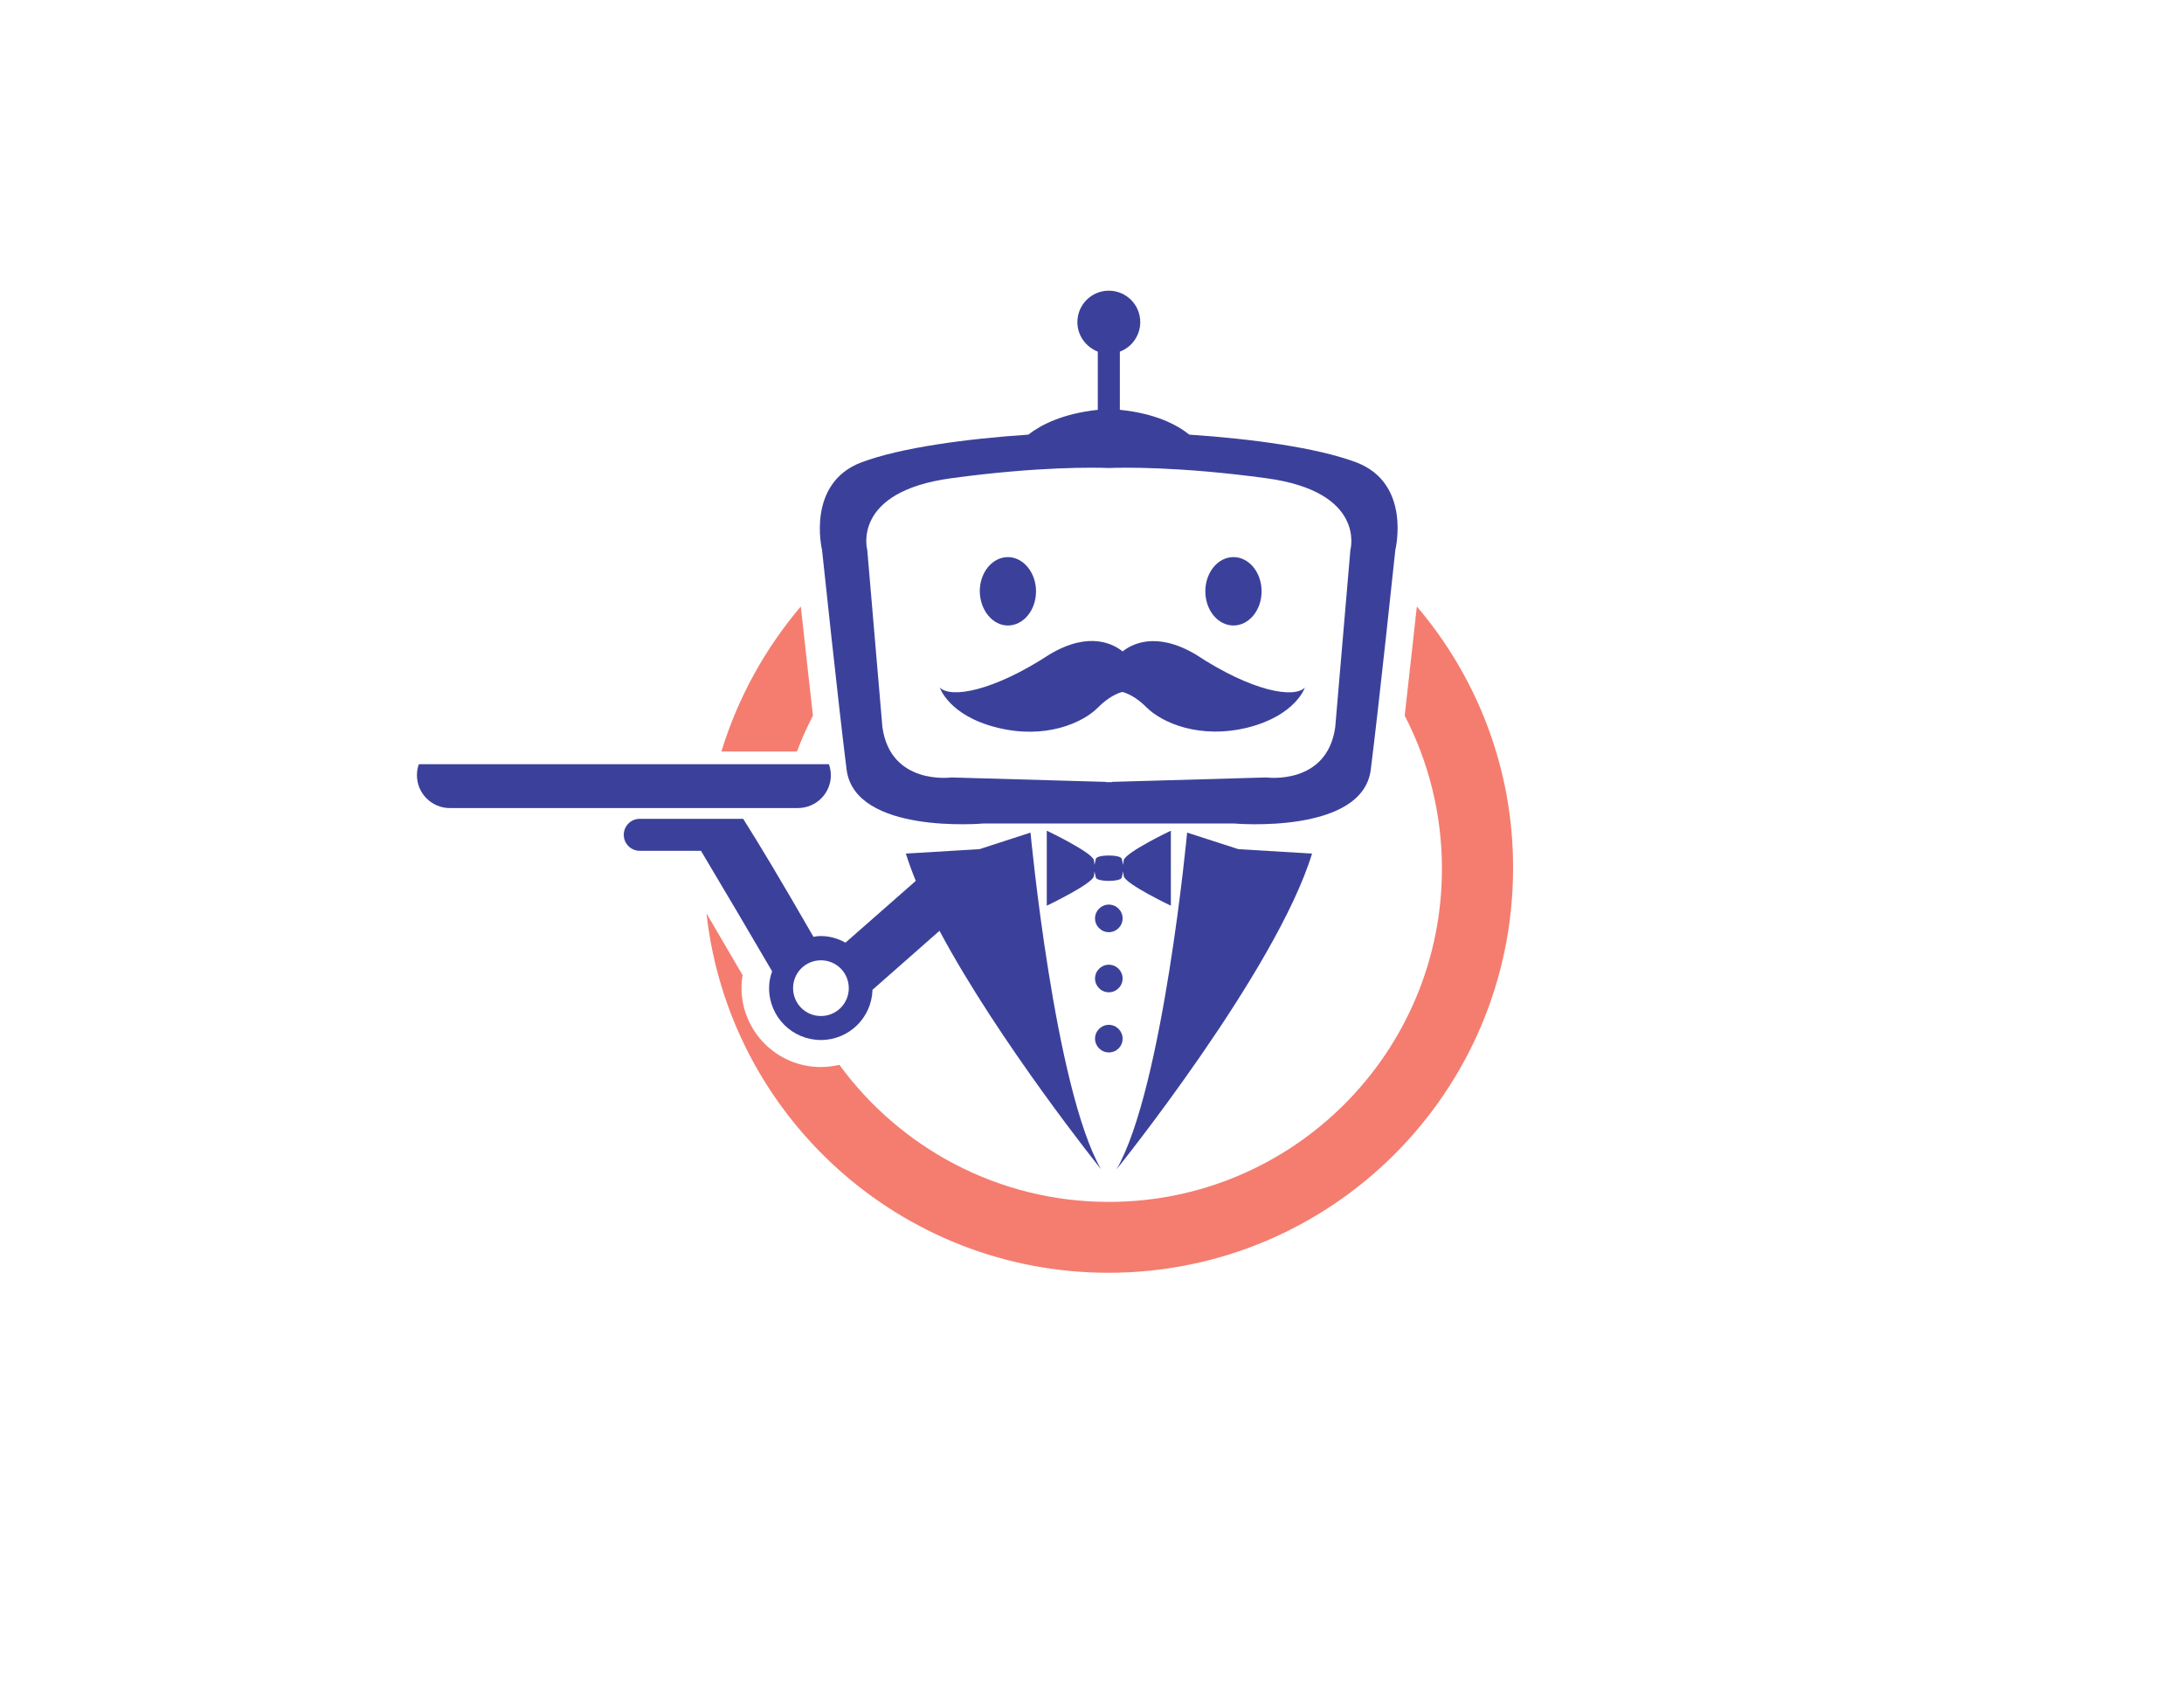 <?xml version="1.0" encoding="utf-8"?>
<!-- Generator: Adobe Illustrator 26.3.1, SVG Export Plug-In . SVG Version: 6.00 Build 0)  -->
<svg version="1.1" id="Layer_1" xmlns="http://www.w3.org/2000/svg" xmlns:xlink="http://www.w3.org/1999/xlink" x="0px" y="0px"
	 viewBox="0 0 792 612" style="enable-background:new 0 0 792 612;" xml:space="preserve">
<g>
	<g>
		<path style="fill:#3B419A;" d="M491.7,167.6c-14.2-5.3-37.9-8.5-60.4-10c-4.5-3.6-12.3-7.7-25.2-9v-21.1c4.3-1.6,7.4-5.8,7.4-10.7
			c0-6.3-5.1-11.4-11.4-11.4s-11.4,5.1-11.4,11.4c0,4.9,3.1,9,7.4,10.7v21.1c-12.9,1.4-20.7,5.5-25.2,9c-22.4,1.5-46.2,4.7-60.4,10
			c-20.3,7.6-14.4,31.8-14.4,31.8s5.9,55.8,8.9,79.6c3,23.7,49.5,19.6,49.5,19.6h44h0.5h2.1h0.5h44c0,0,46.6,4.1,49.5-19.6
			c3-23.7,8.9-79.6,8.9-79.6S512,175.2,491.7,167.6z M489.7,199.4l-5.5,64.3c-3,21.2-25,18.2-25,18.2l-56,1.6c0,0,0,0.1,0,0.1
			l-1.1,0l-1.1,0c0,0,0-0.1,0-0.1l-56-1.6c0,0-22,3-25-18.2l-5.5-64.3c0,0-5.9-21.1,30.5-26c31.6-4.3,52.2-3.9,57.1-3.7
			c4.9-0.2,25.5-0.6,57.1,3.7C495.6,178.3,489.7,199.4,489.7,199.4z"/>
		<path style="fill:#3B419A;" d="M355.2,307.9l-26.7,1.6c1,3.2,2.2,6.5,3.6,9.9l-25.5,22.4c-2.7-1.5-5.7-2.4-9-2.4
			c-0.9,0-1.8,0.1-2.6,0.3c-11.8-20.5-19.9-34-25.5-42.8h-7h-15.3H232c-3.2,0-5.8,2.6-5.8,5.8c0,3.2,2.6,5.8,5.8,5.8h22.2
			c8.3,13.9,18.1,30.5,25.8,43.7c-0.7,1.9-1.1,3.9-1.1,6.1c0,10.4,8.4,18.8,18.8,18.8c10.2,0,18.4-8.1,18.7-18.2l24.3-21.4
			c21.5,40.3,58.6,86.5,58.6,86.5c-16.9-29.4-25.6-122.1-25.6-122.1L355.2,307.9z M297.7,368.4c-5.6,0-10.1-4.5-10.1-10.1
			c0-5.6,4.5-10.1,10.1-10.1c5.6,0,10.1,4.5,10.1,10.1C307.8,363.9,303.3,368.4,297.7,368.4z"/>
		<path style="fill:#3B419A;" d="M430.5,301.9c0,0-8.7,92.7-25.6,122.1c0,0,57.8-71.8,70.9-114.5l-26.7-1.6L430.5,301.9z"/>
		<path style="fill:#3B419A;" d="M402.1,310.2c-0.1,0-0.2,0-0.3,0v0c-4.3,0.1-4.4,1.2-4.4,1.2l-0.5,2.2l-0.2-1.7
			c-0.7-2.9-17.1-10.7-17.1-10.7v13.6v13.6c0,0,16.4-7.8,17.1-10.7l0.2-1.7l0.5,2.2c0,0,0.1,1.1,4.4,1.2v0c0.1,0,0.2,0,0.3,0
			c0.1,0,0.2,0,0.3,0v0c4.3-0.1,4.4-1.2,4.4-1.2l0.5-2.2l0.2,1.7c0.7,2.9,17.1,10.7,17.1,10.7v-13.6v-13.6c0,0-16.4,7.8-17.1,10.7
			l-0.2,1.7l-0.5-2.2c0,0-0.1-1.1-4.4-1.2v0C402.3,310.2,402.2,310.2,402.1,310.2z"/>
		<circle style="fill:#3B419A;" cx="402.1" cy="333" r="5"/>
		<path style="fill:#3B419A;" d="M402.1,349.8c-2.7,0-5,2.2-5,5c0,2.7,2.2,5,5,5c2.7,0,5-2.2,5-5
			C407.1,352.1,404.9,349.8,402.1,349.8z"/>
		<path style="fill:#3B419A;" d="M407.1,376.6c0-2.7-2.2-5-5-5c-2.7,0-5,2.2-5,5c0,2.7,2.2,5,5,5
			C404.9,381.6,407.1,379.4,407.1,376.6z"/>
		<path style="fill:#3B419A;" d="M433.6,237.3c-14.7-8.7-23.5-3.5-26.5-1.1c-3-2.4-11.8-7.7-26.5,1.1c-20.5,13.4-35.8,16-39.8,12
			c0,0,3.3,10.2,20.7,14.5c17.4,4.4,31.1-1.6,36.7-7.3c3.9-3.9,7.2-5.2,8.8-5.6c1.6,0.4,4.9,1.7,8.8,5.6c5.6,5.6,19.3,11.6,36.7,7.3
			c17.4-4.4,20.7-14.5,20.7-14.5C469.3,253.3,454.1,250.8,433.6,237.3z"/>
		<path style="fill:#3B419A;" d="M365.5,226.8c5.6,0,10.2-5.5,10.2-12.4c0-6.8-4.6-12.4-10.2-12.4c-5.6,0-10.2,5.5-10.2,12.4
			C355.4,221.2,359.9,226.8,365.5,226.8z"/>
		<ellipse style="fill:#3B419A;" cx="447.3" cy="214.4" rx="10.2" ry="12.4"/>
		<path style="fill:#3B419A;" d="M301.3,281.1c0-1.4-0.3-2.8-0.7-4H151.9c-0.5,1.3-0.7,2.6-0.7,4c0,6.6,5.4,11.9,11.9,11.9h126.2
			C295.9,293,301.3,287.7,301.3,281.1z"/>
	</g>
	<g>
		<g>
			<path style="fill:#F47D70;" d="M289,272.5c1.7-4.5,3.6-8.8,5.8-13c-1.5-13.1-3.1-28-4.4-39.6c-12.9,15.2-22.8,33-28.8,52.6H289z"
				/>
		</g>
		<g>
			<path style="fill:#F47D70;" d="M513.8,219.9c-1.3,11.6-2.9,26.5-4.4,39.6c8.6,16.6,13.5,35.5,13.5,55.5
				c0,66.7-54.1,120.8-120.8,120.8c-40.1,0-75.7-19.6-97.7-49.7c-2.2,0.5-4.4,0.8-6.8,0.8c-15.8,0-28.7-12.9-28.7-28.7
				c0-1.5,0.1-3,0.4-4.6c-4-6.8-8.5-14.6-13.1-22.4c8.1,73.3,70.3,130.3,145.8,130.3c81,0,146.7-65.7,146.7-146.7
				C548.8,278.7,535.6,245.5,513.8,219.9z"/>
		</g>
	</g>
</g>
</svg>
